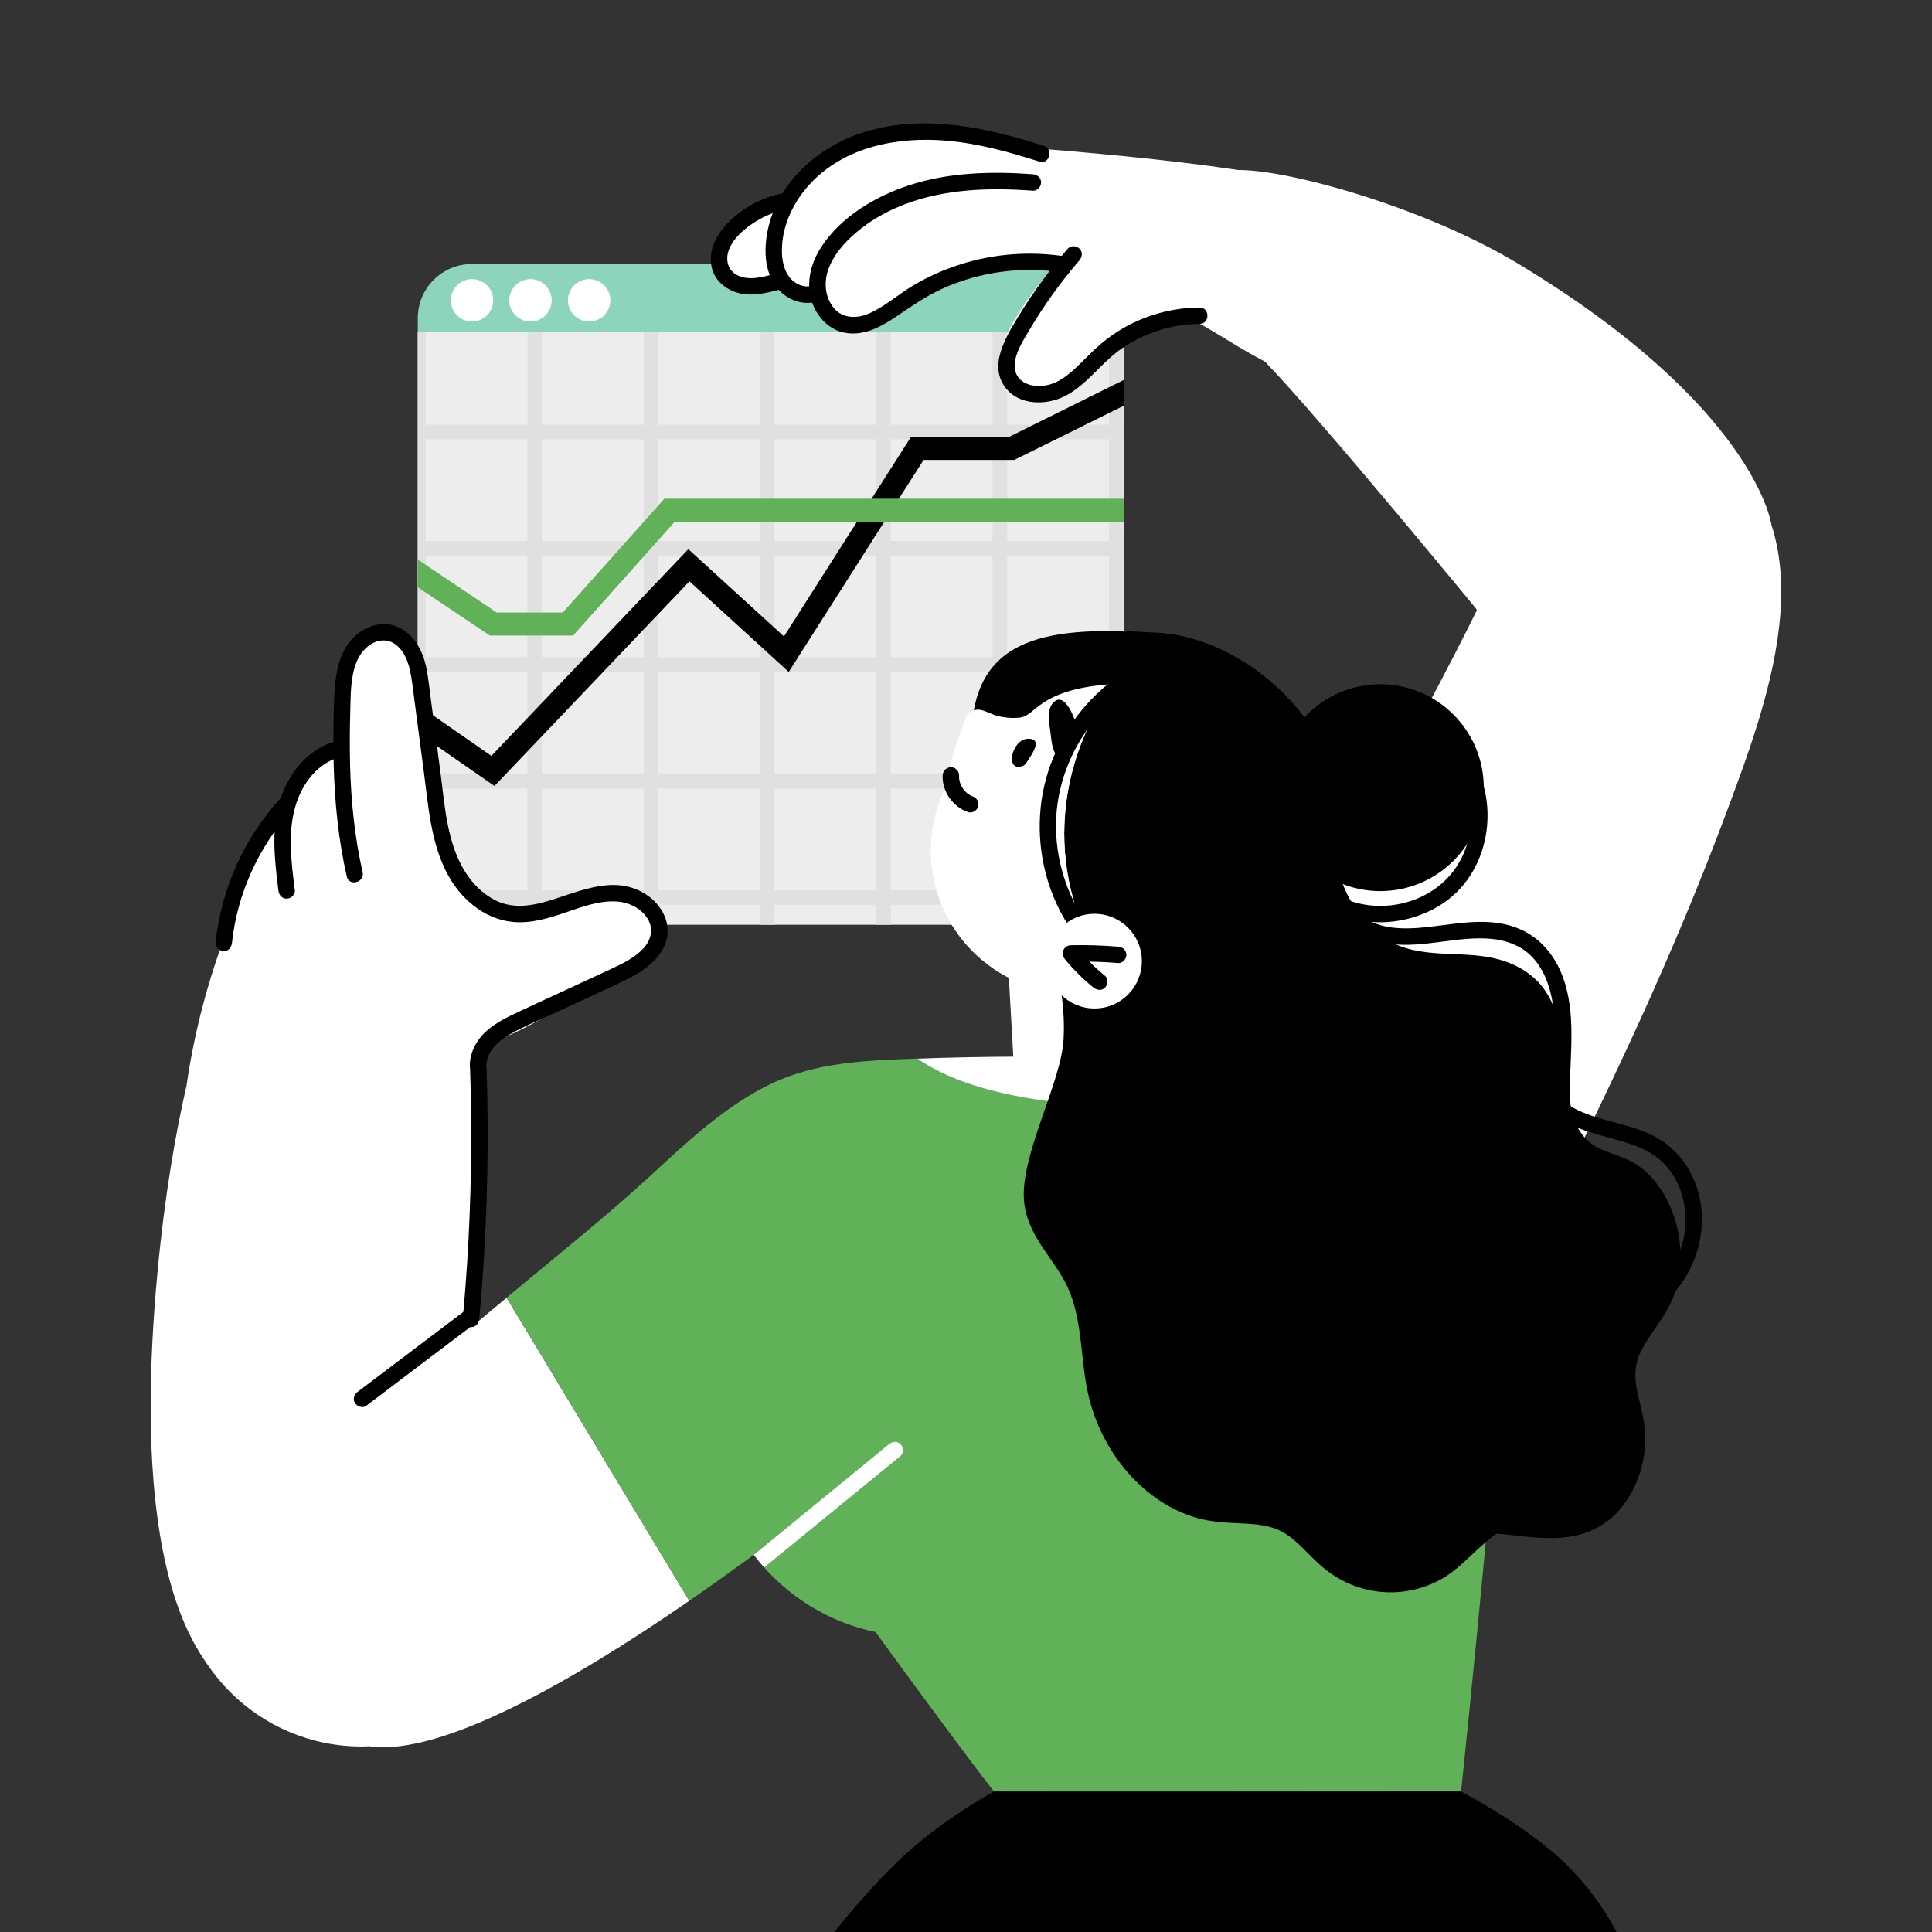 <svg width="141" height="141" viewBox="0 0 141 141" fill="none" xmlns="http://www.w3.org/2000/svg">
<rect x="0" y="0" width="141" height="141" fill="#333333" stroke="none"/>
<g clip-path="url(#clip0_702_1899)">
<path d="M82.022 24.219V63.536C82.022 63.723 82.011 63.899 81.984 64.076C81.868 64.924 81.482 65.684 80.925 66.274C80.203 67.029 79.189 67.492 78.064 67.492H34.448C33.207 67.492 32.099 66.918 31.372 66.031C30.815 65.348 30.484 64.478 30.484 63.536V24.219H82.022Z" fill="#EDEDED"/>
<path d="M82.023 32.052V30.994H81.984V24.008H80.926V30.994H73.501V24.008H72.437V30.994H65.013V24.008H63.954V30.994H56.53V24.008H55.466V30.994H48.041V24.008H46.983V30.994H39.558V24.008H38.494V30.994H31.069V24.217H30.496V63.534C30.496 64.476 30.827 65.347 31.384 66.03H38.5V67.49H39.563V66.03H46.988V67.49H48.047V66.03H55.471V67.49H56.535V66.03H63.96V67.49H65.018V66.03H72.443V67.49H73.507V66.03H80.931V66.272C81.494 65.683 81.874 64.922 81.99 64.074V57.545H82.028V56.438H81.99V49.016H82.028V47.958H81.99V40.531H82.028V39.473H81.99V32.052H82.028H82.023ZM38.489 64.972H31.064V57.55H38.489V64.972ZM38.489 56.443H31.064V49.022H38.489V56.443ZM38.489 47.964H31.064V40.537H38.489V47.964ZM38.489 39.479H31.064V32.057H38.489V39.479ZM46.977 64.972H39.552V57.55H46.977V64.972ZM46.977 56.443H39.552V49.022H46.977V56.443ZM46.977 47.964H39.552V40.537H46.977V47.964ZM46.977 39.479H39.552V32.057H46.977V39.479ZM55.46 64.972H48.035V57.55H55.46V64.972ZM55.46 56.443H48.035V49.022H55.46V56.443ZM55.46 47.964H48.035V40.537H55.46V47.964ZM55.46 39.479H48.035V32.057H55.46V39.479ZM63.949 64.972H56.524V57.55H63.949V64.972ZM63.949 56.443H56.524V49.022H63.949V56.443ZM63.949 47.964H56.524V40.537H63.949V47.964ZM63.949 39.479H56.524V32.057H63.949V39.479ZM72.437 64.972H65.013V57.55H72.437V64.972ZM72.437 56.443H65.013V49.022H72.437V56.443ZM72.437 47.964H65.013V40.537H72.437V47.964ZM72.437 39.479H65.013V32.057H72.437V39.479ZM80.926 64.972H73.501V57.55H80.926V64.972ZM80.926 56.443H73.501V49.022H80.926V56.443ZM80.926 47.964H73.501V40.537H80.926V47.964ZM80.926 39.479H73.501V32.057H80.926V39.479Z" fill="#E0E0E0"/>
<path d="M82.025 27.727V29.605L74.026 33.567H67.406L65.604 36.393L64.54 38.074L57.562 49.038L50.319 42.426L36.087 57.363L30.492 53.479V51.434L35.861 55.165L50.236 40.079L57.215 46.448L62.545 38.074L63.614 36.393L66.481 31.892H73.63L82.025 27.727Z" fill="black"/>
<path d="M82.025 36.395V38.075H49.244L41.825 46.383H35.745L30.492 42.857V40.835L36.252 44.703H41.07L48.489 36.395H82.025Z" fill="#60B158"/>
<path d="M82.025 23.221V24.219H30.492V23.221C30.492 21.034 32.267 19.266 34.45 19.266H78.067C80.255 19.266 82.025 21.04 82.025 23.221Z" fill="#8CD4BC"/>
<path d="M90.484 19.484C90.126 21.06 88.483 21.914 87.1 22.421C85.628 22.955 84.101 23.258 82.762 24.101C81.488 24.895 80.413 25.947 79.251 26.878C78.126 27.782 76.814 28.785 75.309 28.834C74.543 28.856 73.821 28.548 73.369 27.919C72.868 27.225 72.846 26.3 73.066 25.501C73.286 24.707 73.694 23.942 74.108 23.231C74.51 22.542 74.962 21.886 75.447 21.253C76.02 20.498 76.632 19.782 77.266 19.076C73.22 18.977 69.02 19.495 65.537 21.699C64.699 22.228 63.965 22.944 63.056 23.358C62.18 23.76 61.077 23.881 60.245 23.291C59.495 22.762 59.098 21.826 59.154 20.917C59.209 19.881 59.727 18.983 60.355 18.184C62.896 14.95 67.19 14.057 71.065 13.71C74.775 13.38 78.534 13.231 82.243 13.633C82.376 13.396 82.651 13.302 82.927 13.347C83.313 13.413 83.66 13.6 83.958 13.853C84.085 13.87 84.211 13.892 84.338 13.914C84.658 13.969 84.834 14.36 84.757 14.652C84.735 14.74 84.696 14.812 84.647 14.873C84.707 15.032 84.751 15.192 84.779 15.357C84.966 15.374 85.159 15.396 85.352 15.424C86.273 15.55 87.232 15.71 88.108 16.03C89.552 16.548 90.875 17.82 90.495 19.484H90.484Z" fill="white"/>
<path d="M79.34 13.563C79.136 13.971 78.69 14.098 78.288 14.235C77.902 14.368 77.51 14.483 77.119 14.588C76.584 14.731 76.05 14.841 75.51 14.935C75.361 15.1 75.195 15.249 75.013 15.381C74.28 15.899 73.338 16.059 72.456 16.087C71.486 16.12 70.521 15.993 69.562 15.877C67.897 15.673 66.123 15.442 64.524 16.098C63.835 16.379 63.24 16.847 62.837 17.475C62.534 17.949 62.325 18.461 62.148 18.99C62.187 19.122 62.176 19.277 62.077 19.431C62.033 19.503 61.983 19.58 61.933 19.651C61.922 19.69 61.911 19.723 61.895 19.762C61.845 19.927 61.746 20.037 61.625 20.109C61.547 20.219 61.47 20.329 61.388 20.434C60.925 21.023 60.313 21.58 59.558 21.739C58.703 21.921 57.854 21.624 57.248 21.007C56.008 19.751 56.113 17.635 56.631 16.076C57.744 12.737 60.88 10.66 64.232 10.037C66.133 9.684 68.063 9.74 69.97 10.004C70.946 10.136 71.91 10.329 72.875 10.544C73.465 10.676 74.093 10.808 74.65 11.067C74.754 11.034 74.87 11.029 74.986 11.056C75.862 11.266 76.728 11.508 77.588 11.789C77.996 11.921 78.436 12.032 78.817 12.23C79.296 12.478 79.611 13.045 79.346 13.563H79.34Z" fill="white"/>
<path d="M70.497 16.734C70.062 17.285 69.439 17.626 68.789 17.869C68.171 18.095 67.526 18.221 66.882 18.354C66.071 18.524 65.255 18.695 64.445 18.861C62.858 19.191 61.276 19.527 59.688 19.858C58.878 20.029 58.062 20.199 57.252 20.37C56.475 20.535 55.687 20.695 54.887 20.558C54.237 20.447 53.625 20.111 53.234 19.571C52.815 18.993 52.76 18.21 52.974 17.544C53.426 16.155 54.794 15.456 56.017 14.861C57.379 14.199 58.801 13.654 60.256 13.241C62.852 12.508 65.57 12.188 68.265 12.299C68.397 12.299 68.53 12.299 68.662 12.315C68.811 12.326 68.96 12.326 69.103 12.337C69.296 12.354 69.472 12.442 69.582 12.585C70.343 12.954 70.927 13.659 71.065 14.563C71.181 15.345 70.988 16.111 70.492 16.728L70.497 16.734Z" fill="white"/>
<path d="M103.549 25.066C102.546 27.281 99.9 28.107 97.635 27.986C94.984 27.843 92.575 26.62 90.343 25.281C89.229 24.614 88.132 23.92 86.991 23.303C85.872 22.697 84.72 22.157 83.585 21.59C82.482 21.044 81.391 20.471 80.36 19.799C79.269 19.088 78.271 18.251 77.345 17.336C76.452 16.444 75.631 15.485 74.81 14.526C74.143 13.744 73.421 12.879 73.261 11.843C72.743 11.804 72.224 11.766 71.706 11.722C71.381 11.7 71.106 11.468 71.106 11.121C71.106 10.813 71.381 10.499 71.706 10.521C72.39 10.576 73.073 10.625 73.762 10.68C79.329 11.116 84.897 11.595 90.425 12.416C91.792 12.62 93.159 12.84 94.515 13.094C95.59 13.292 96.659 13.518 97.696 13.865C99.851 14.576 101.813 15.815 102.877 17.881C103.434 18.967 103.759 20.157 103.924 21.364C104.095 22.609 104.084 23.898 103.555 25.061L103.549 25.066Z" fill="white"/>
<path d="M36.971 94.707L50.305 116.828C41.838 122.679 32.269 128.112 27.093 127.462C27.06 127.462 27.027 127.451 26.994 127.445C26.796 127.451 26.597 127.462 26.393 127.462C18.902 127.462 12.828 121.39 12.828 113.903C12.828 106.415 18.902 100.343 26.393 100.343C27.54 100.343 28.648 100.487 29.712 100.757C31.911 98.927 34.452 96.812 36.977 94.707H36.971Z" fill="white"/>
<path d="M89.662 79.177C89.662 79.177 90.422 76.819 93.041 72.009C94.733 68.902 103.877 52.5 107.791 44.522C107.284 43.552 106.237 40.725 105.966 39.612C104.208 32.334 106.011 31.376 113.292 29.618C116.98 28.726 120.932 29.442 124.074 31.563C133.929 38.213 129.238 50.626 125.953 59.414C122.117 69.684 117.41 79.657 112.443 89.425C111.065 92.136 109.665 94.836 108.193 97.497C107.901 98.026 106.926 100.538 106.248 100.703C105.415 100.902 89.656 79.177 89.656 79.177H89.662Z" fill="white"/>
<path d="M47.874 69.187C47.466 69.799 46.689 70.13 46.077 70.488C44.605 71.358 43.128 72.223 41.657 73.094C40.267 73.915 38.884 74.758 37.412 75.435C36.784 75.727 36.111 76.025 35.417 76.229C35.108 76.763 34.788 77.292 34.463 77.81V106.95C34.463 107.727 19.322 127.512 14.918 121.143C11.687 116.477 10.111 107.375 11.506 92.725C12.04 87.088 12.834 82.62 13.611 79.243C14.173 75.358 15.171 71.551 16.577 67.887C16.527 67.683 16.5 67.479 16.483 67.276C16.428 66.372 16.709 65.485 17.056 64.664C17.381 63.904 17.756 63.154 18.164 62.427C18.82 61.237 19.597 60.096 20.584 59.154C20.678 58.78 20.788 58.41 20.92 58.052C21.411 56.769 22.21 55.606 23.384 54.862C23.764 54.62 24.2 54.427 24.657 54.306C24.619 53.215 24.597 52.124 24.608 51.033C24.624 49.771 24.806 48.455 25.699 47.49C26.515 46.614 27.761 46.295 28.841 46.862C29.916 47.43 30.456 48.62 30.627 49.766C30.825 51.094 30.831 52.449 30.969 53.782C31.117 55.132 31.316 56.477 31.57 57.816C31.961 59.86 33.096 64.394 34.788 65.529C35.296 65.871 35.99 66.19 36.707 66.433C37.649 66.598 38.608 66.631 39.556 66.521C40.554 66.41 41.491 66.08 42.434 65.749C43.332 65.435 44.253 65.215 45.206 65.386C45.956 65.523 46.672 65.953 47.069 66.614C47.328 66.763 47.566 66.962 47.769 67.248C48.177 67.81 48.266 68.581 47.869 69.176L47.874 69.187Z" fill="white"/>
<path d="M98.18 60.813C98.18 68.549 91.907 74.819 84.168 74.819C76.429 74.819 70.906 61.651 70.906 53.915C70.906 46.18 76.821 45.706 84.543 46.18C91.086 46.582 98.18 53.072 98.18 60.808V60.813Z" fill="black"/>
<path d="M106.629 130.742C106.629 130.742 72.823 130.863 72.559 130.742C72.41 130.67 67.868 124.571 63.894 119.105C60.691 118.438 57.863 116.747 55.769 114.394C55.504 114.097 55.251 113.794 55.014 113.474C53.503 114.576 51.927 115.711 50.306 116.824L36.973 94.703C40.511 91.75 44.166 88.846 47.556 85.728C50.207 83.287 52.892 80.752 56.16 79.149C59.556 77.491 63.26 77.397 66.969 77.254C68.854 78.576 72.068 79.893 77.558 80.488C85.843 81.392 91.911 79.496 95.241 77.992C95.941 78.097 96.503 78.213 96.905 78.339C103.437 79.243 108.624 84.312 109.688 90.775C109.787 91.072 109.859 91.348 109.892 91.606C110.349 95.243 106.634 130.736 106.634 130.736L106.629 130.742Z" fill="#60B158"/>
<path d="M73.445 68.136L74.096 79.662L89.981 78.77L87.071 67.266L73.445 68.136Z" fill="white"/>
<path d="M95.236 78.001C91.907 79.505 85.838 81.4 77.553 80.497C72.064 79.902 68.85 78.585 66.965 77.263C75.96 76.91 89.768 77.169 95.236 78.001Z" fill="white"/>
<path d="M122.273 94.246C121.843 95.557 121.044 96.56 120.322 97.656C119.997 98.146 119.677 98.686 119.501 99.276C119.291 99.987 119.324 100.697 119.462 101.425C119.617 102.224 119.854 102.995 119.975 103.799C120.085 104.521 120.102 105.237 120.013 105.965C119.854 107.358 119.335 108.653 118.564 109.722C117.742 110.863 116.607 111.634 115.367 111.976C114 112.356 112.589 112.273 111.205 112.13C110.577 112.064 109.904 111.976 109.226 111.926C107.804 112.901 106.641 114.46 105.136 115.276C103.246 116.301 101.057 116.488 99.056 115.81C98.059 115.474 97.127 114.923 96.306 114.179C95.457 113.419 94.707 112.477 93.754 111.893C92.773 111.292 91.626 111.226 90.54 111.177C89.471 111.127 88.396 111.077 87.349 110.78C83.584 109.706 80.398 106.124 79.412 101.728C78.871 99.309 78.998 96.631 78.083 94.328C77.163 92.009 75.123 90.521 74.759 87.871C74.307 84.571 77.444 79.094 77.62 75.854C77.868 71.303 76.06 69.623 78.293 65.617C80.216 62.163 83.16 59.38 86.489 57.992C88.396 57.199 90.557 56.736 92.58 57.039C94.134 57.27 95.639 58.064 96.576 59.491C96.642 59.458 96.719 59.436 96.808 59.436C97.105 59.436 97.453 59.761 97.414 60.141C97.348 60.78 97.342 61.43 97.403 62.075C97.651 64.565 98.957 66.934 100.76 68.273C103.124 70.025 105.952 69.391 108.587 69.843C109.827 70.053 111.045 70.532 112.037 71.447C113.052 72.383 113.619 73.761 113.889 75.215C114.154 76.642 114.16 78.108 114.358 79.54C114.534 80.808 114.854 82.157 115.686 83.061C116.618 84.075 118.029 84.185 119.142 84.808C120.091 85.337 120.879 86.207 121.469 87.215C122.632 89.21 123.017 91.959 122.268 94.24L122.273 94.246Z" fill="black"/>
<path d="M100.735 65.034C104.906 65.034 108.287 61.654 108.287 57.486C108.287 53.317 104.906 49.938 100.735 49.938C96.564 49.938 93.184 53.317 93.184 57.486C93.184 61.654 96.564 65.034 100.735 65.034Z" fill="black"/>
<path d="M80.574 70.608C75.586 69.825 71.644 65.07 71.644 59.858C71.644 56.409 73.32 53.351 75.9 51.456C77.405 50.349 79.339 50.068 81.313 49.902C80.866 50.497 80.464 51.126 80.094 51.77C78.645 54.31 77.807 57.186 77.686 60.128C77.531 63.814 78.579 67.511 80.58 70.608H80.574Z" fill="white"/>
<path d="M81.565 72.004C80.562 72.329 79.487 72.506 78.373 72.506C72.608 72.506 67.934 67.834 67.934 62.07C67.934 57.117 71.384 52.974 76.014 51.905C76.775 51.734 77.563 51.641 78.373 51.641C78.958 51.641 79.531 51.69 80.088 51.784C78.638 54.324 77.8 57.2 77.679 60.142C77.525 63.828 78.572 67.525 80.573 70.621C80.65 70.748 80.733 70.869 80.815 70.99C81.052 71.343 81.306 71.679 81.565 72.01V72.004Z" fill="white"/>
<path d="M82.039 49.064C79.718 50.568 77.921 52.756 76.863 55.307C75.761 57.962 75.595 60.943 76.312 63.72C76.72 65.301 77.42 66.811 78.374 68.139C78.561 68.403 78.897 68.53 79.195 68.353C79.454 68.199 79.597 67.797 79.41 67.533C77.828 65.329 76.995 62.645 77.073 59.929C77.144 57.4 78.054 54.949 79.575 52.938C80.418 51.825 81.466 50.855 82.64 50.094C83.285 49.676 82.684 48.64 82.034 49.059L82.039 49.064Z" fill="black"/>
<path d="M76.005 52.552C75.978 52.481 75.933 52.425 75.889 52.376C75.873 52.337 75.851 52.304 75.829 52.271C75.625 52.007 75.25 51.968 74.985 52.156C74.897 52.216 74.814 52.277 74.726 52.332C74.081 52.442 73.415 52.409 72.781 52.244C72.4 52.145 72.009 51.908 71.606 51.819C71.088 51.704 70.576 51.974 70.421 52.492C70.394 52.585 70.372 52.679 70.355 52.773C70.344 52.789 70.339 52.806 70.328 52.828C69.815 54.084 69.435 55.39 69.203 56.723C69.154 57.015 69.258 57.313 69.55 57.428C69.826 57.538 70.146 57.445 70.3 57.18C70.614 56.651 71 56.161 71.441 55.737C71.502 55.737 71.557 55.737 71.618 55.731C72.114 55.682 72.522 55.346 72.918 55.07C73.69 54.525 74.462 53.985 75.239 53.439C75.388 53.406 75.537 53.368 75.68 53.329C75.989 53.236 76.121 52.822 76.005 52.547V52.552Z" fill="white"/>
<path d="M79.878 73.6C81.787 73.6 83.334 72.054 83.334 70.146C83.334 68.238 81.787 66.691 79.878 66.691C77.969 66.691 76.422 68.238 76.422 70.146C76.422 72.054 77.969 73.6 79.878 73.6Z" fill="white"/>
<path d="M75.585 54.355C75.612 54.096 75.486 53.909 75.028 53.914C73.799 53.936 73.297 56.465 74.692 55.881C74.78 55.826 74.852 55.754 74.907 55.666C75.056 55.418 75.541 54.79 75.585 54.355Z" fill="black"/>
<path d="M78.576 53.139C78.538 52.61 77.722 50.351 76.862 51.287C76.388 51.805 76.548 52.698 76.647 53.315C76.724 53.794 76.741 54.973 77.259 55.194C77.468 55.282 77.755 55.249 77.915 55.067C78.378 54.538 78.626 53.838 78.576 53.133V53.139Z" fill="black"/>
<path d="M70.978 58.125C70.978 58.125 70.95 58.114 70.939 58.108C70.906 58.092 70.873 58.075 70.84 58.059C70.763 58.014 70.686 57.965 70.614 57.915C70.564 57.871 70.531 57.844 70.498 57.811C70.432 57.75 70.377 57.684 70.317 57.612C70.311 57.601 70.3 57.59 70.294 57.579C70.267 57.541 70.245 57.502 70.223 57.464C70.179 57.392 70.146 57.315 70.107 57.243C70.107 57.232 70.096 57.221 70.096 57.21C70.079 57.166 70.068 57.122 70.052 57.078C70.03 57.006 70.019 56.929 70.002 56.858C69.997 56.769 69.991 56.681 69.997 56.593C70.008 56.279 69.71 55.981 69.396 55.992C69.06 56.009 68.812 56.257 68.795 56.593C68.746 57.783 69.55 58.88 70.653 59.271C70.95 59.375 71.32 59.15 71.391 58.852C71.469 58.516 71.287 58.229 70.972 58.114L70.978 58.125Z" fill="black"/>
<path d="M81.603 69.09C80.451 68.996 79.299 68.958 78.147 68.985C77.905 68.991 77.695 69.134 77.602 69.354C77.502 69.591 77.569 69.817 77.723 70.01C78.346 70.765 79.04 71.454 79.801 72.071C80.043 72.269 80.413 72.324 80.65 72.071C80.854 71.85 80.909 71.437 80.65 71.222C80.253 70.897 79.867 70.55 79.503 70.181C80.203 70.192 80.903 70.225 81.603 70.285C81.918 70.313 82.215 69.993 82.204 69.685C82.188 69.338 81.94 69.112 81.603 69.084V69.09Z" fill="black"/>
<path d="M90.418 12.415C93.846 12.354 103.845 15.049 110.818 19.258C128.054 29.666 129.267 38.228 129.267 38.228L108.552 45.423C108.552 45.423 96.31 30.492 92.297 26.371C88.29 22.25 88.273 19.258 88.273 19.258L90.418 12.415Z" fill="white"/>
<path d="M72.558 130.742H106.628C106.628 130.742 110.9 132.968 113.733 135.525C116.566 138.087 117.977 141.001 117.977 141.001H60.895C60.895 141.001 63.639 137.469 66.467 134.979C69.295 132.489 72.553 130.742 72.553 130.742H72.558Z" fill="black"/>
<path d="M34.447 20.371C33.593 20.371 32.898 21.065 32.898 21.919C32.898 22.773 33.593 23.468 34.447 23.468C35.302 23.468 35.996 22.773 35.996 21.919C35.996 21.065 35.302 20.371 34.447 20.371Z" fill="white"/>
<path d="M38.713 20.371C37.859 20.371 37.164 21.065 37.164 21.919C37.164 22.773 37.859 23.468 38.713 23.468C39.567 23.468 40.262 22.773 40.262 21.919C40.262 21.065 39.567 20.371 38.713 20.371Z" fill="white"/>
<path d="M42.998 20.371C42.144 20.371 41.449 21.065 41.449 21.919C41.449 22.773 42.144 23.468 42.998 23.468C43.852 23.468 44.547 22.773 44.547 21.919C44.547 21.065 43.852 20.371 42.998 20.371Z" fill="white"/>
<path d="M48.719 67.743C48.625 66.635 47.908 65.715 46.96 65.164C44.557 63.765 41.911 65.275 39.525 65.886C38.389 66.178 37.204 66.239 36.135 65.699C35.225 65.236 34.492 64.492 33.952 63.633C32.623 61.522 32.469 58.861 32.155 56.453C31.973 55.065 31.791 53.682 31.609 52.294C31.521 51.627 31.433 50.966 31.35 50.299C31.262 49.627 31.19 48.949 31.008 48.294C30.694 47.17 30 46.101 28.859 45.688C27.767 45.291 26.571 45.754 25.783 46.542C24.895 47.434 24.587 48.674 24.465 49.886C24.339 51.186 24.339 52.509 24.333 53.809C24.317 56.542 24.465 59.285 24.918 61.985C25.028 62.652 25.16 63.313 25.309 63.969C25.48 64.718 26.637 64.404 26.466 63.649C25.882 61.104 25.623 58.503 25.551 55.897C25.518 54.586 25.524 53.269 25.562 51.958C25.596 50.784 25.568 49.55 25.976 48.431C26.268 47.616 27.001 46.779 27.927 46.74C28.93 46.696 29.559 47.655 29.812 48.509C29.989 49.093 30.06 49.699 30.143 50.299C30.231 50.966 30.319 51.627 30.402 52.294C30.578 53.622 30.749 54.949 30.926 56.277C31.251 58.745 31.427 61.352 32.563 63.611C33.511 65.5 35.264 67.076 37.43 67.285C38.742 67.412 40.043 67.016 41.266 66.597C42.468 66.189 43.708 65.715 44.998 65.792C45.891 65.847 46.812 66.288 47.28 67.076C47.71 67.803 47.511 68.613 46.955 69.214C46.31 69.908 45.428 70.332 44.579 70.724C43.35 71.291 42.126 71.864 40.897 72.431C39.695 72.988 38.483 73.533 37.287 74.112C36.239 74.619 35.17 75.285 34.635 76.365C34.376 76.889 34.233 77.467 34.31 78.051C34.464 82.779 34.393 87.511 34.09 92.228C34.001 93.572 33.897 94.916 33.775 96.255C33.748 96.58 34.073 96.856 34.376 96.856C34.724 96.856 34.944 96.58 34.977 96.255C35.413 91.517 35.617 86.762 35.589 82.007C35.583 80.657 35.556 79.313 35.512 77.963C35.512 77.93 35.506 77.903 35.501 77.875C35.451 76.79 36.306 76.002 37.198 75.495C38.367 74.834 39.635 74.321 40.853 73.759C42.115 73.175 43.377 72.586 44.645 72.002C45.626 71.544 46.613 71.098 47.451 70.387C48.217 69.732 48.807 68.768 48.713 67.726L48.719 67.743Z" fill="black"/>
<path d="M24.368 54.136C22.488 54.704 21.188 56.307 20.537 58.103C19.744 60.301 20.036 62.72 20.317 64.985C20.355 65.304 20.565 65.585 20.918 65.585C21.21 65.585 21.557 65.31 21.518 64.985C21.259 62.907 20.962 60.709 21.612 58.671C22.086 57.178 23.144 55.761 24.693 55.288C25.432 55.062 25.118 53.905 24.374 54.131L24.368 54.136Z" fill="black"/>
<path d="M20.409 58.327C17.779 61.231 16.142 64.917 15.729 68.812C15.696 69.137 16.026 69.413 16.33 69.413C16.682 69.413 16.897 69.137 16.93 68.812C17.311 65.253 18.86 61.826 21.258 59.176C21.776 58.603 20.927 57.754 20.409 58.327Z" fill="black"/>
<path d="M87.535 22.444C85.76 22.455 84.008 22.89 82.431 23.7C81.648 24.102 80.915 24.609 80.248 25.182C79.603 25.739 79.041 26.372 78.407 26.945C77.862 27.441 77.25 27.904 76.544 28.08C76.01 28.218 75.37 28.207 74.891 27.987C74.317 27.728 74.014 27.232 74.058 26.565C74.114 25.711 74.643 24.907 75.061 24.191C76.142 22.35 77.388 20.609 78.782 18.995C78.992 18.753 79.025 18.389 78.782 18.146C78.567 17.932 78.148 17.898 77.933 18.146C76.605 19.689 75.392 21.331 74.334 23.072C73.408 24.593 72.074 26.719 73.452 28.383C74.444 29.584 76.346 29.579 77.641 28.945C79.289 28.146 80.32 26.516 81.803 25.48C83.484 24.301 85.49 23.651 87.541 23.64C88.313 23.64 88.313 22.438 87.541 22.438L87.535 22.444Z" fill="black"/>
<path d="M77.827 18.728C75.258 18.315 72.618 18.497 70.137 19.279C68.914 19.665 67.723 20.189 66.621 20.85C65.529 21.5 64.559 22.392 63.391 22.894C62.431 23.301 61.34 23.23 60.723 22.31C60.133 21.434 60.139 20.354 60.552 19.406C61.037 18.293 61.941 17.378 62.883 16.646C63.843 15.902 64.934 15.318 66.064 14.894C69.035 13.775 72.249 13.687 75.379 13.918C75.705 13.941 75.98 13.627 75.98 13.318C75.98 12.976 75.705 12.745 75.379 12.717C72.381 12.497 69.288 12.569 66.4 13.505C63.903 14.315 61.39 15.792 59.929 18.04C59.218 19.131 58.849 20.469 59.174 21.753C59.471 22.921 60.337 23.985 61.544 24.26C62.928 24.574 64.228 23.896 65.342 23.147C66.461 22.392 67.541 21.632 68.776 21.07C71.477 19.841 74.575 19.417 77.507 19.885C77.827 19.935 78.152 19.803 78.246 19.467C78.323 19.18 78.146 18.784 77.827 18.728Z" fill="black"/>
<path d="M76.167 10.637C72 9.315 67.464 8.307 63.159 9.613C59.449 10.736 56.214 13.772 55.888 17.789C55.795 18.935 55.999 20.158 56.754 21.061C57.432 21.877 58.584 22.318 59.62 22.004C60.359 21.778 60.044 20.621 59.3 20.847C58.644 21.045 57.944 20.703 57.564 20.158C57.074 19.464 57.018 18.56 57.09 17.739C57.228 16.158 58.005 14.648 59.063 13.48C61.582 10.709 65.496 9.954 69.09 10.268C71.399 10.466 73.654 11.095 75.853 11.794C76.592 12.026 76.906 10.869 76.173 10.637H76.167Z" fill="black"/>
<path d="M57.013 14.119C55.299 14.51 53.64 15.48 52.582 16.901C52.031 17.639 51.749 18.576 51.937 19.491C52.124 20.383 52.819 21.011 53.651 21.309C54.698 21.683 55.834 21.413 56.87 21.143C57.614 20.951 57.3 19.794 56.55 19.986C55.702 20.207 54.715 20.499 53.866 20.113C53.1 19.766 52.918 18.951 53.205 18.201C53.502 17.436 54.202 16.813 54.864 16.356C55.613 15.838 56.44 15.48 57.333 15.276C58.083 15.105 57.769 13.948 57.013 14.119Z" fill="black"/>
<path d="M34.467 95.246V96.739C31.887 98.695 29.302 100.646 26.722 102.601C26.463 102.8 26.05 102.64 25.901 102.387C25.724 102.084 25.857 101.764 26.116 101.566L34.467 95.252V95.246Z" fill="black"/>
<path d="M65.726 106.254C62.407 108.971 59.089 111.681 55.771 114.392C55.506 114.095 55.253 113.791 55.016 113.472C58.306 110.783 61.592 108.095 64.877 105.4C65.13 105.196 65.478 105.152 65.726 105.4C65.935 105.615 65.974 106.045 65.726 106.249V106.254Z" fill="white"/>
<path d="M107.257 55.15C107.075 54.885 106.728 54.764 106.435 54.935C106.171 55.089 106.039 55.486 106.22 55.755C107.83 58.108 107.758 61.541 105.923 63.761C104.104 65.965 100.824 66.709 98.195 65.618C96.806 65.045 95.169 63.623 95.461 61.948C95.516 61.629 95.378 61.304 95.042 61.21C94.755 61.133 94.359 61.309 94.303 61.629C93.973 63.563 95.224 65.309 96.833 66.268C98.266 67.122 100.014 67.453 101.667 67.254C103.371 67.05 105.002 66.362 106.254 65.166C107.494 63.981 108.254 62.351 108.486 60.659C108.745 58.747 108.359 56.747 107.262 55.144L107.257 55.15Z" fill="black"/>
<path d="M115.73 84.256C114.517 82.416 114.528 80.157 114.611 78.035C114.693 76.013 114.82 73.986 114.285 72.008C113.756 70.052 112.544 68.377 110.592 67.677C108.283 66.845 105.841 67.551 103.487 67.721C102.264 67.81 100.996 67.76 99.893 67.176C99.001 66.702 98.295 65.958 98.119 64.945C98.063 64.625 97.672 64.449 97.38 64.526C97.044 64.62 96.906 64.945 96.961 65.264C97.336 67.374 99.458 68.63 101.437 68.884C103.923 69.209 106.359 68.289 108.845 68.52C109.837 68.614 110.835 68.945 111.585 69.617C112.229 70.195 112.676 70.956 112.957 71.771C113.602 73.633 113.519 75.6 113.431 77.54C113.321 80.019 113.271 82.702 114.693 84.862C115.118 85.501 116.154 84.906 115.73 84.256Z" fill="black"/>
<path d="M124.113 87.804C123.837 86.008 122.867 84.328 121.357 83.303C119.609 82.113 117.432 81.981 115.514 81.182C114.588 80.796 113.69 80.218 113.204 79.308C112.786 78.521 112.714 77.562 113.249 76.813C113.436 76.548 113.293 76.146 113.034 75.992C112.73 75.815 112.4 75.942 112.212 76.207C111.077 77.788 111.832 80.03 113.215 81.187C114.825 82.532 116.92 82.818 118.854 83.446C119.742 83.738 120.618 84.129 121.302 84.785C121.886 85.342 122.338 86.041 122.619 86.802C123.203 88.405 123.137 90.19 122.426 91.744C121.566 93.623 120.012 95.072 118.209 96.047C117.531 96.416 118.138 97.452 118.816 97.083C120.508 96.168 122.013 94.846 123.016 93.193C124.003 91.567 124.405 89.694 124.113 87.81V87.804Z" fill="black"/>
</g>
<defs>
<clipPath id="clip0_702_1899">
<rect width="119" height="132" fill="white" transform="translate(11 9)"/>
</clipPath>
</defs>
</svg>
